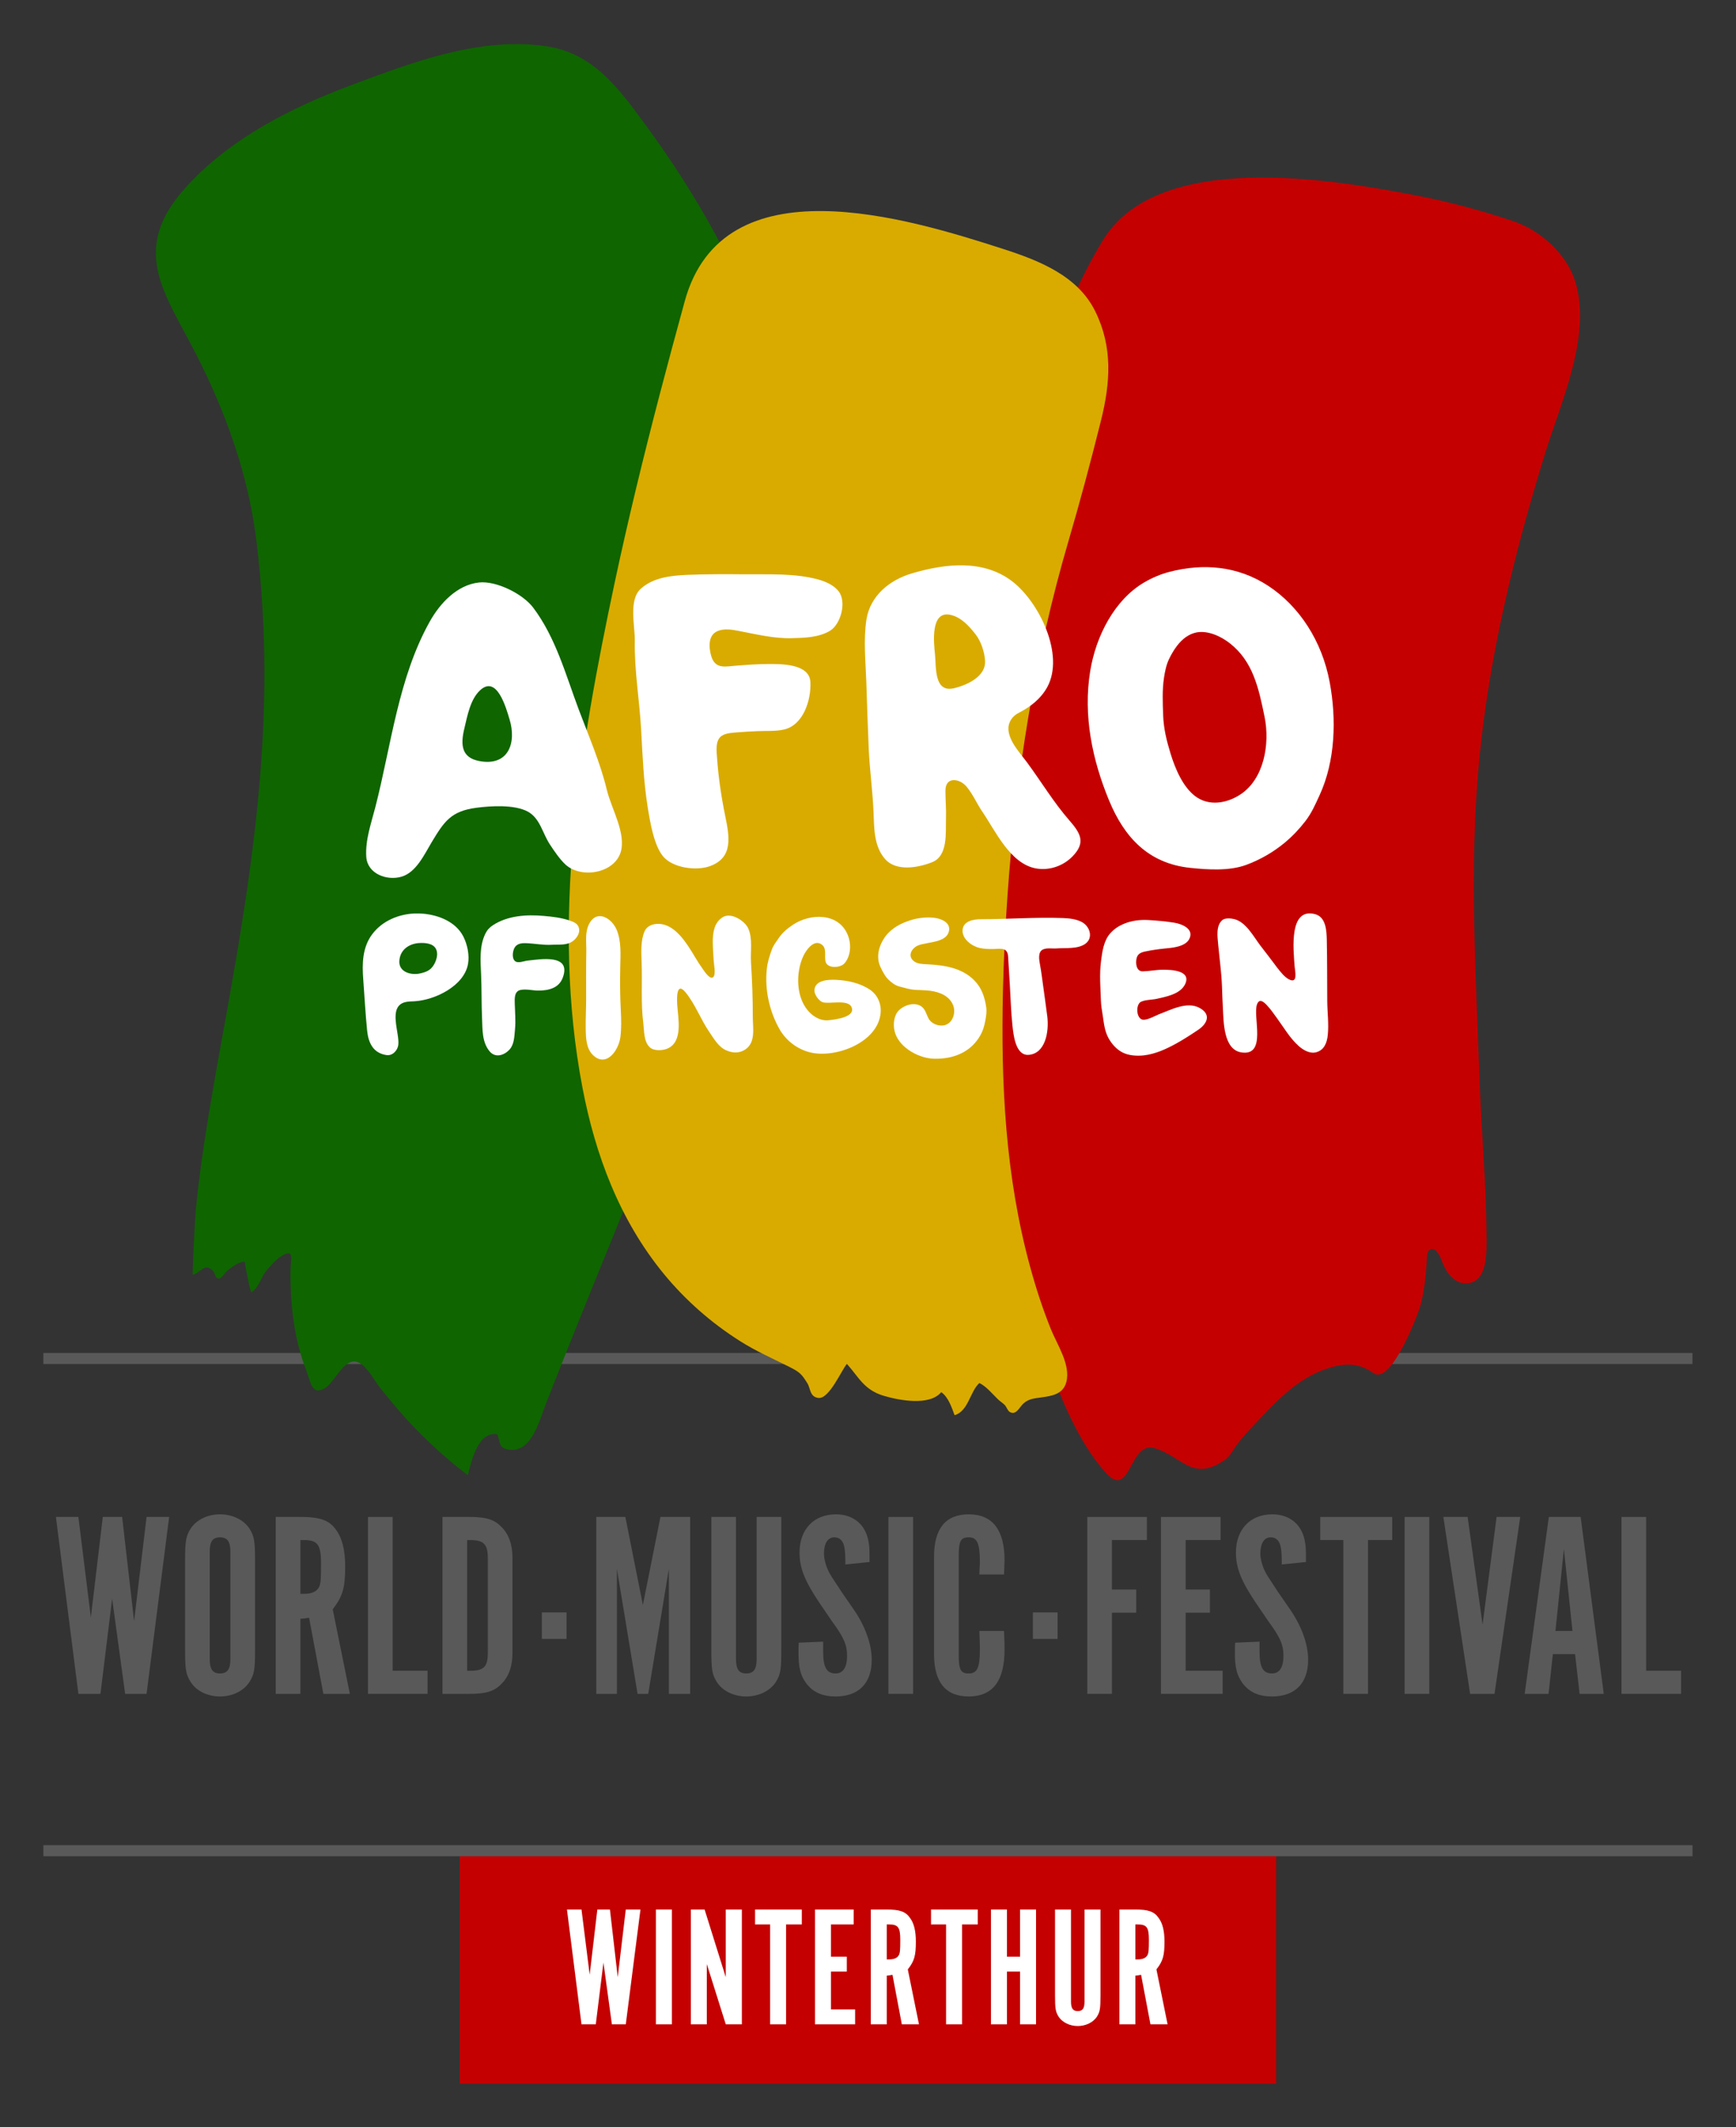 <?xml version="1.0" encoding="UTF-8" standalone="no"?>
<!-- Created with Inkscape (http://www.inkscape.org/) -->

<svg
   xmlns:dc="http://purl.org/dc/elements/1.1/"
   xmlns:cc="http://creativecommons.org/ns#"
   xmlns:rdf="http://www.w3.org/1999/02/22-rdf-syntax-ns#"
   xmlns:svg="http://www.w3.org/2000/svg"
   xmlns="http://www.w3.org/2000/svg"
   version="1.1"
   width="400"
   height="490"
   id="svg2"
   xml:space="preserve"><rect width="100%" height="100%" fill="#333333" stroke="none"/><defs
     id="defs6" /><g
     transform="matrix(1.25,0,0,-1.25,0,490)"
     id="g10"><g
       transform="matrix(1.532,0,0,1.532,-35.431,-831.303)"
       id="g3517"><path
         d="m 28.348,635.769 198.422,0 0,-1.332 -198.422,0 0,1.332 z"
         id="path14"
         style="fill:#595959;fill-opacity:1;fill-rule:nonzero;stroke:none" /><path
         d="m 78.441,575.39 98.234,0 0,-27.508 -98.234,0 0,27.508 z"
         id="path16"
         style="fill:#c40001;fill-opacity:1;fill-rule:nonzero;stroke:none" /><path
         d="m 28.348,576.562 198.426,0 0,-1.332 -198.426,0 0,1.332 z"
         id="path18"
         style="fill:#595959;fill-opacity:1;fill-rule:nonzero;stroke:none" /><path
         d="m 157.164,620.562 c 2.004,-0.879 2.207,4.523 4.844,3.761 3.406,-0.984 4.554,-4.175 8.558,-1.375 0.582,0.407 0.965,1.235 1.387,1.79 0.57,0.75 1.195,1.453 1.844,2.14 2.699,2.86 5.316,5.856 9.176,7.067 2.05,0.644 3.672,0.625 5.414,-0.602 2.117,-1.492 5.379,7.102 5.672,8.211 0.449,1.695 0.609,3.414 0.734,5.156 0.031,0.488 -0.063,1.469 0.582,1.559 0.633,0.093 1.09,-1.028 1.242,-1.469 0.383,-1.109 1.309,-2.5 2.574,-2.637 3.063,-0.328 2.805,3.938 2.793,5.91 -0.027,6.067 -0.601,12.063 -0.816,18.114 -0.457,12.996 -1.305,26.043 -0.047,39.023 1.211,12.543 4.231,24.848 7.949,36.863 1.891,6.11 5.618,14.157 3.571,20.637 -1.02,3.235 -4.18,6.09 -7.395,7.176 -3.754,1.269 -7.586,2.301 -11.473,3.059 -10.246,1.996 -31.273,5.597 -37.949,-5.344 -4.512,-7.399 -7.101,-15.75 -9.215,-24.094 -2.097,-8.277 -4.441,-16.684 -5.711,-25.133 -2.718,-18.097 -1.617,-37.398 0.903,-55.472 1.48,-10.641 4.144,-21.274 7.82,-31.375 1.473,-4.043 3.707,-9.149 6.691,-12.305 0.321,-0.34 0.598,-0.551 0.852,-0.66"
         id="path42"
         style="fill:#c40001;fill-opacity:1;fill-rule:nonzero;stroke:none" /><path
         d="m 46.309,645.468 c 0.011,1.332 0.308,6.848 0.363,7.398 0.254,2.653 0.601,5.297 0.996,7.934 0.844,5.66 1.902,11.285 2.914,16.918 2.266,12.652 4.223,25.383 4.352,38.262 0.058,5.922 -0.254,11.843 -0.989,17.718 -0.968,7.739 -3.648,15.172 -7.172,22.102 -3.765,7.395 -8.117,12.574 -1.363,20.09 5.293,5.89 12.676,9.644 20,12.379 7.356,2.746 15.414,5.832 23.414,4.676 5.547,-0.801 8.571,-4.848 11.688,-9.071 2.054,-2.785 4.008,-5.648 5.816,-8.597 5.438,-8.836 9.61,-18.469 11.715,-28.653 1.93,-9.304 2.078,-18.871 0.914,-28.285 -1.246,-10.055 -3.898,-19.887 -7.074,-29.488 -3.61,-10.922 -7.903,-21.606 -12.227,-32.262 -2.386,-5.887 -4.797,-11.766 -7.164,-17.66 -1.246,-3.094 -2.476,-6.195 -3.695,-9.297 -0.723,-1.844 -1.672,-5.894 -4.43,-5.492 -1.32,0.191 -1.008,0.894 -1.402,1.844 -2.344,0.414 -3.137,-3.313 -3.551,-4.922 -3.066,2.343 -5.867,4.961 -8.387,7.886 -0.738,0.86 -1.461,1.743 -2.168,2.633 -0.675,0.848 -1.359,2.192 -2.23,2.828 -1.879,1.379 -3.067,-1.984 -4.344,-2.828 -1.691,-1.117 -1.828,0.907 -2.293,2.063 -0.746,1.863 -1.219,3.832 -1.515,5.816 -0.321,2.156 -0.43,4.344 -0.391,6.524 0.019,1.019 0.434,2.261 -0.871,1.574 -0.735,-0.391 -1.371,-1.137 -1.926,-1.746 -0.723,-0.793 -1.012,-2.239 -1.93,-2.766 -0.316,0.93 -0.461,1.977 -0.668,2.953 -0.16,0.75 0.102,0.887 -0.711,0.625 -0.425,-0.133 -1.058,-0.597 -1.414,-0.883 -0.242,-0.187 -0.777,-0.98 -1.019,-1.019 -0.594,-0.086 -0.434,0.586 -0.852,0.98 -1.027,0.969 -1.445,-0.367 -2.375,-0.527 -0.008,0 -0.011,0.105 -0.011,0.293"
         id="path44"
         style="fill:#0f6500;fill-opacity:1;fill-rule:nonzero;stroke:none" /><path
         d="m 144.285,629.101 c -0.078,0.144 -0.16,0.289 -0.234,0.375 -0.246,0.265 -0.574,0.453 -0.836,0.707 -0.723,0.691 -1.336,1.5 -2.242,1.972 -1.141,-1.007 -1.305,-3.375 -2.989,-3.875 -0.336,0.915 -0.761,2.2 -1.605,2.774 -1.406,-1.688 -5.035,-0.988 -6.859,-0.457 -2.45,0.711 -3.071,2.285 -4.493,3.855 -0.644,-0.734 -2.129,-4.25 -3.425,-4.093 -1.055,0.125 -0.942,1.144 -1.329,1.761 -0.687,1.102 -0.902,1.336 -2.191,1.985 -2.008,1.004 -4.023,1.89 -5.906,3.086 -3.508,2.218 -6.574,4.937 -9.106,8 -5.437,6.582 -8.332,14.507 -9.851,22.441 -3.848,20.008 -0.34,40.973 3.851,60.715 1.618,7.598 3.461,15.148 5.422,22.664 0.985,3.766 1.996,7.523 3.028,11.273 4.621,16.797 26.781,9.996 38.343,6.262 4.317,-1.394 8.934,-3.219 11.035,-7.469 2.137,-4.312 1.844,-8.593 0.692,-13.199 -1.207,-4.828 -2.496,-9.676 -3.899,-14.445 -4.105,-14.008 -6.316,-28.125 -7.343,-42.676 -0.266,-3.785 -0.453,-7.578 -0.543,-11.371 -0.262,-11.231 0.293,-22.387 3.273,-33.27 0.688,-2.523 1.504,-5.023 2.481,-7.457 0.746,-1.867 2.402,-4.277 1.879,-6.363 -0.372,-1.476 -1.719,-1.703 -3.024,-1.875 -0.988,-0.133 -1.726,-0.195 -2.375,-0.98 -0.398,-0.481 -0.781,-1.176 -1.449,-0.746 -0.11,0.07 -0.207,0.238 -0.305,0.406"
         id="path46"
         style="fill:#d9ab00;fill-opacity:1;fill-rule:nonzero;stroke:none" /><path
         d="m 175.719,728.038 c 3.699,-2.426 6.461,-6.578 7.394,-11.57 0.836,-4.457 0.684,-9.496 -1.207,-13.602 -0.523,-1.132 -0.949,-2.132 -1.707,-3.121 -0.742,-0.968 -1.582,-1.843 -2.496,-2.605 -1.391,-1.152 -2.965,-2.051 -4.633,-2.668 -2.047,-0.754 -4.648,-0.578 -6.773,-0.352 -5,0.535 -7.891,3.664 -9.727,8.106 -2.011,4.855 -3.136,10.199 -2.269,15.551 0.691,4.265 2.949,8.574 6.461,10.652 0.941,0.555 2.019,1.019 3.054,1.285 4.082,1.063 8.235,0.727 11.903,-1.676 m -10.957,-7.195 c -0.395,-0.508 -0.723,-1.086 -1,-1.668 -0.313,-0.664 -0.469,-1.457 -0.582,-2.191 -0.223,-1.461 -0.153,-3.036 -0.102,-4.512 0.059,-1.621 0.422,-3.078 0.891,-4.61 0.57,-1.851 1.484,-3.996 2.957,-5.117 1.668,-1.265 3.836,-0.863 5.453,0.203 2.836,1.864 3.562,6.071 2.91,9.293 -0.727,3.586 -1.422,6.684 -4.137,8.848 -1.097,0.875 -2.679,1.602 -4.039,1.348 -0.965,-0.184 -1.734,-0.801 -2.351,-1.594"
         id="path48"
         style="fill:#ffffff;fill-opacity:1;fill-rule:nonzero;stroke:none" /><path
         d="m 124.031,727.382 c 1.004,-1.297 0.246,-4.008 -1.07,-4.773 -1.367,-0.797 -3.082,-0.832 -4.609,-0.868 -2.118,-0.05 -4.2,0.461 -6.27,0.86 -0.84,0.16 -1.801,0.34 -2.621,-0.008 -1.137,-0.481 -1.07,-1.922 -0.762,-2.984 0.469,-1.621 1.692,-1.278 2.946,-1.18 1.304,0.101 2.609,0.203 3.917,0.203 1.458,0.004 4.95,0.078 5.071,-2.152 0.113,-2.149 -0.836,-5.196 -3.18,-5.727 -1.008,-0.23 -2.109,-0.144 -3.141,-0.191 -0.832,-0.039 -1.664,-0.078 -2.496,-0.149 -0.586,-0.051 -1.293,-0.078 -1.812,-0.39 -0.863,-0.524 -0.652,-1.926 -0.594,-2.778 0.168,-2.316 0.508,-4.601 0.973,-6.871 0.508,-2.48 1.004,-5.023 -1.836,-6.051 -1.66,-0.601 -4.5,-0.214 -5.649,1.188 -1.113,1.367 -1.566,4.203 -1.843,5.93 -0.496,3.089 -0.614,6.222 -0.789,9.343 -0.2,3.567 -0.821,7.059 -0.758,10.645 0.027,1.785 -0.774,4.926 0.726,6.266 1.512,1.355 3.629,1.574 5.532,1.66 2.332,0.097 4.668,0.093 7,0.07 2.914,-0.027 5.961,0.148 8.804,-0.621 0.86,-0.234 1.883,-0.672 2.461,-1.422"
         id="path50"
         style="fill:#ffffff;fill-opacity:1;fill-rule:nonzero;stroke:none" /><path
         d="m 144.625,711.648 c -0.727,-1.653 1.137,-3.582 2.043,-4.805 1.703,-2.297 3.227,-4.848 5.113,-7.004 1.379,-1.582 2.012,-2.687 0.383,-4.355 -1.129,-1.153 -2.809,-1.731 -4.418,-1.43 -3.082,0.578 -4.848,4.512 -6.441,6.844 -0.668,0.976 -1.121,2.09 -1.895,3.004 -0.824,0.972 -2.527,1.238 -2.527,-0.5 -0.004,-1.102 0.105,-2.2 0.066,-3.301 -0.054,-1.742 0.274,-4.547 -1.683,-5.313 -1.668,-0.656 -4.301,-1.14 -5.641,0.383 -1.383,1.57 -1.316,3.813 -1.398,5.766 -0.11,2.492 -0.457,4.965 -0.571,7.453 -0.121,2.703 -0.203,5.406 -0.293,8.105 -0.086,2.481 -0.363,5.032 0.016,7.496 0.461,2.844 2.754,4.739 5.465,5.543 4.015,1.188 8.586,1.704 12.058,-0.945 3.25,-2.48 6.368,-8.859 4.223,-12.75 -0.762,-1.379 -2.008,-2.359 -3.406,-3.07 -0.547,-0.278 -0.899,-0.668 -1.094,-1.121 m -3.934,5.371 c 0.606,0.515 1.016,1.183 0.961,2.019 -0.066,1.043 -0.492,2.332 -1.144,3.168 -0.774,0.981 -1.711,2.043 -3,2.336 -2.465,0.563 -2.02,-3.398 -1.883,-4.719 0.16,-1.519 -0.141,-4.687 2.293,-4.101 0.887,0.215 1.996,0.629 2.773,1.297"
         id="path52"
         style="fill:#ffffff;fill-opacity:1;fill-rule:nonzero;stroke:none" /><path
         d="m 92.816,686.71 c 0.047,-0.539 -0.32,-1.062 -0.734,-1.383 -0.742,-0.57 -1.668,-0.406 -2.531,-0.461 -1.082,-0.066 -2.129,0.164 -3.203,0.192 -0.481,0.012 -0.993,-0.063 -1.274,-0.492 -0.258,-0.395 -0.39,-1.282 0,-1.645 0.36,-0.336 1.102,-0.008 1.5,0.035 1.524,0.156 5.367,0.867 4.258,-2.07 -0.469,-1.238 -1.703,-1.527 -2.906,-1.531 -0.711,-0.004 -1.438,0.215 -2.149,0.078 -0.8,-0.153 -0.726,-1.063 -0.711,-1.68 0.028,-1.019 0.125,-2.039 0.028,-3.055 -0.078,-0.796 -0.078,-1.781 -0.641,-2.414 -0.644,-0.722 -1.719,-1.07 -2.41,-0.242 -0.93,1.11 -0.852,2.606 -0.914,3.965 -0.078,1.773 -0.039,3.551 -0.117,5.324 -0.071,1.61 -0.219,3.352 0.504,4.848 0.222,0.457 0.507,0.769 0.933,1.047 1.781,1.156 4.051,1.293 6.11,1.109 1.031,-0.09 2.089,-0.211 3.074,-0.543 0.476,-0.16 0.996,-0.347 1.144,-0.879 l 0.039,-0.203 z"
         id="path54"
         style="fill:#ffffff;fill-opacity:1;fill-rule:nonzero;stroke:none" /><path
         d="m 71.824,677.948 c -2.039,-0.578 -0.59,-3.703 -0.773,-5.125 -0.082,-0.668 -0.696,-1.339 -1.426,-1.226 -1.578,0.238 -2.168,1.433 -2.324,2.933 -0.207,2.04 -0.309,4.094 -0.465,6.137 -0.148,1.91 -0.117,3.879 1.082,5.473 1.207,1.605 3.187,2.426 5.156,2.488 0.324,0.008 0.649,0 0.969,-0.027 1.871,-0.164 3.918,-0.973 4.824,-2.727 0.492,-0.957 0.762,-2.246 0.574,-3.308 -0.464,-2.657 -3.98,-4.348 -6.41,-4.493 -0.414,-0.027 -0.84,-0.019 -1.207,-0.125 m 1.711,7.122 c -1.199,-0.082 -2.316,-0.817 -2.359,-2.211 -0.043,-1.297 1.437,-1.668 2.433,-1.454 0.786,0.168 1.34,0.375 1.75,1.102 0.289,0.512 0.508,1.25 0.246,1.813 -0.339,0.738 -1.363,0.796 -2.07,0.75"
         id="path56"
         style="fill:#ffffff;fill-opacity:1;fill-rule:nonzero;stroke:none" /><path
         d="m 125.074,683.128 c -0.097,-0.187 -0.211,-0.359 -0.351,-0.512 -0.496,-0.543 -2.012,-0.628 -2.25,0.184 -0.219,0.75 0.246,1.73 -0.625,2.184 -0.868,0.453 -1.731,-0.774 -2.043,-1.43 -0.977,-2.051 -0.938,-5.242 0.816,-6.906 0.586,-0.559 1.375,-0.95 2.18,-0.864 0.672,0.075 3.312,0.336 2.785,1.582 -0.418,0.977 -2.676,0.336 -3.465,0.586 -0.469,0.149 -1.027,0.953 -1.004,1.434 0.059,1.23 1.633,1.297 2.551,1.262 1.422,-0.059 2.906,-0.375 4.105,-1.168 0.915,-0.61 1.399,-1.657 1.317,-2.762 -0.278,-3.609 -5.426,-5.547 -8.485,-4.797 -1.535,0.375 -2.898,1.41 -3.679,2.781 -0.606,1.067 -1.043,2.223 -1.309,3.422 -0.277,1.25 -0.363,2.551 -0.226,3.824 0.086,0.829 0.336,1.618 0.625,2.391 0.175,0.473 0.496,0.867 0.773,1.277 0.477,0.711 1.02,1.164 1.719,1.637 2.121,1.43 5.554,1.488 6.637,-1.242 0.359,-0.899 0.375,-2.012 -0.071,-2.883"
         id="path58"
         style="fill:#ffffff;fill-opacity:1;fill-rule:nonzero;stroke:none" /><path
         d="m 97.191,672.159 c -0.609,-0.968 -1.609,-1.593 -2.679,-0.601 -0.84,0.781 -0.891,2.051 -0.91,3.121 -0.024,1.226 0.05,2.441 0.05,3.68 0,1.886 -0.015,3.773 0.02,5.66 0.023,1.133 -0.203,2.379 0.375,3.418 0.961,1.73 2.711,0.586 3.281,-0.778 0.57,-1.359 0.461,-2.984 0.43,-4.425 -0.039,-1.778 -0.028,-3.52 0.066,-5.293 0.055,-1.071 0.082,-2.145 -0.054,-3.211 -0.063,-0.5 -0.274,-1.078 -0.579,-1.571"
         id="path60"
         style="fill:#ffffff;fill-opacity:1;fill-rule:nonzero;stroke:none" /><path
         d="m 110.906,688.366 c 0.91,-0.062 1.922,-0.832 2.235,-1.504 0.582,-1.253 0.257,-2.792 0.347,-4.128 0.141,-2.168 0.219,-4.344 0.215,-6.52 0,-1.375 0.422,-3.266 -1.098,-4.062 -0.703,-0.364 -1.421,-0.286 -2.125,0.027 -0.902,0.402 -1.464,1.402 -2.003,2.187 -1.051,1.539 -1.668,3.289 -2.832,4.739 -1.165,1.449 -1.083,-0.746 -1.028,-1.539 0.106,-1.559 0.703,-4.328 -1.144,-5.172 -0.586,-0.266 -1.661,-0.332 -2.157,0.133 -0.746,0.695 -0.668,1.961 -0.785,2.886 -0.312,2.438 -0.109,4.907 -0.203,7.356 -0.043,1.172 -0.129,2.636 0.367,3.734 0.348,0.774 1.325,0.985 2.117,0.832 1.719,-0.336 2.938,-2.265 3.922,-3.922 0.305,-0.508 0.621,-1.008 0.965,-1.484 0.203,-0.285 0.875,-1.336 1.258,-0.938 0.32,0.325 0.07,1.493 0.047,1.891 -0.047,0.773 -0.109,1.547 -0.113,2.32 -0.008,1.11 0.168,2.356 1.203,2.985 0.242,0.144 0.519,0.199 0.812,0.179"
         id="path62"
         style="fill:#ffffff;fill-opacity:1;fill-rule:nonzero;stroke:none" /><path
         d="m 135.98,685.343 c -0.828,-0.258 -1.832,-0.316 -2.414,-0.57 -0.761,-0.332 -1.277,-1.266 -0.48,-1.883 0.437,-0.34 1.047,-0.344 1.574,-0.371 2.055,-0.102 4.18,-0.41 5.688,-1.93 0.894,-0.902 1.265,-2.012 1.445,-3.254 0.09,-0.613 -0.074,-1.48 -0.211,-2.066 -0.148,-0.633 -0.375,-1.153 -0.746,-1.696 -1.215,-1.773 -3.172,-2.449 -5.262,-2.418 -1.812,0.028 -4.086,1.235 -4.719,3.02 -0.281,0.785 -0.25,1.902 0.25,2.594 0.5,0.687 1.672,1.156 2.508,0.867 0.805,-0.281 0.871,-0.906 1.219,-1.602 0.336,-0.675 1.266,-1.031 1.977,-0.836 0.996,0.278 1.359,1.559 0.984,2.434 -0.465,1.094 -1.59,1.535 -2.699,1.695 -0.61,0.086 -1.219,0.078 -1.832,0.114 -0.653,0.039 -1.285,0.238 -1.914,0.402 -0.512,0.137 -0.91,0.445 -1.301,0.809 -0.406,0.375 -0.719,0.992 -0.957,1.484 -0.59,1.207 -0.246,2.551 0.484,3.617 0.481,0.703 1.242,1.277 2.008,1.637 0.445,0.211 0.938,0.387 1.41,0.519 0.852,0.235 1.992,0.325 2.852,0.149 0.761,-0.16 1.672,-0.625 1.461,-1.559 -0.141,-0.633 -0.68,-0.957 -1.325,-1.156"
         id="path64"
         style="fill:#ffffff;fill-opacity:1;fill-rule:nonzero;stroke:none" /><path
         d="m 153.246,687.624 0.059,-0.031 c 0.968,-0.516 1.394,-1.906 0.414,-2.609 -0.926,-0.661 -2.36,-0.473 -3.442,-0.559 -0.519,-0.043 -1.156,0.094 -1.648,-0.121 -0.649,-0.285 -0.473,-1.246 -0.375,-1.789 0.16,-0.867 0.269,-1.735 0.387,-2.61 0.16,-1.218 0.347,-2.433 0.496,-3.652 0.234,-1.91 -0.254,-4.488 -2.254,-4.629 -1.586,-0.105 -1.824,2.469 -1.938,3.539 -0.168,1.563 -0.215,3.129 -0.304,4.696 -0.067,1.187 -0.145,2.379 -0.215,3.562 -0.067,1.16 -0.871,0.957 -1.746,0.934 -0.567,-0.016 -1.16,0.004 -1.711,0.133 -0.938,0.222 -2.102,1.085 -2.024,2.156 0.082,1.09 1.332,1.293 2.207,1.293 3.289,0 6.59,0.265 9.875,0.14 0.75,-0.031 1.539,-0.109 2.219,-0.453"
         id="path66"
         style="fill:#ffffff;fill-opacity:1;fill-rule:nonzero;stroke:none" /><path
         d="m 158.336,687.378 c 0.926,0.391 1.973,0.52 2.957,0.461 1.059,-0.059 2.117,-0.156 3.164,-0.328 0.801,-0.129 2.387,-0.711 1.773,-1.938 -0.488,-0.972 -2.097,-1.078 -2.992,-1.164 -0.773,-0.078 -1.547,-0.191 -2.312,-0.351 -0.492,-0.102 -0.91,-0.27 -1.039,-0.801 -0.153,-0.625 -0.039,-1.605 0.742,-1.59 0.789,0.016 1.578,0.188 2.371,0.195 0.992,0.012 3.48,-0.066 2.738,-1.703 -0.57,-1.257 -2.379,-1.554 -3.515,-1.812 -0.453,-0.102 -1.602,-0.102 -1.95,-0.438 -0.453,-0.445 -0.41,-1.632 0.153,-1.984 0.492,-0.309 1.644,0.387 2.109,0.563 1.438,0.539 3.422,1.617 4.942,0.773 1.457,-0.809 0.851,-1.934 -0.18,-2.625 -0.883,-0.59 -1.774,-1.172 -2.707,-1.684 -1.176,-0.644 -2.457,-1.226 -3.805,-1.386 -0.824,-0.102 -1.867,-0.036 -2.613,0.355 -0.707,0.371 -1.258,0.988 -1.649,1.68 -0.48,0.851 -0.57,1.793 -0.711,2.746 -0.085,0.59 -0.203,1.16 -0.218,1.754 -0.055,1.605 -0.196,3.195 0.011,4.801 0.149,1.16 0.321,2.46 1.122,3.355 0.445,0.5 1,0.867 1.609,1.121"
         id="path68"
         style="fill:#ffffff;fill-opacity:1;fill-rule:nonzero;stroke:none" /><path
         d="m 182.527,672.741 c -0.215,-0.382 -0.547,-0.679 -1.05,-0.808 -0.754,-0.192 -1.532,0.262 -2.071,0.738 -1.074,0.953 -1.793,2.219 -2.633,3.367 -0.382,0.524 -0.75,1.063 -1.195,1.539 -0.39,0.418 -0.918,0.887 -1.203,0.125 -0.547,-1.453 1.238,-6.297 -1.914,-5.777 -2.137,0.355 -2.106,3.711 -2.195,5.305 -0.051,0.886 -0.075,1.769 -0.11,2.652 -0.062,1.684 -0.304,3.352 -0.457,5.023 -0.082,0.915 -0.289,2.235 0.489,2.922 0.332,0.289 1.054,0.223 1.445,0.125 1.433,-0.351 2.347,-2.156 3.183,-3.238 0.313,-0.402 0.618,-0.812 0.934,-1.211 0.375,-0.469 0.711,-0.969 1.078,-1.43 0.391,-0.488 0.844,-1.093 1.41,-1.378 1.078,-0.54 0.707,0.984 0.664,1.527 -0.168,2.207 -0.679,7.14 2.45,6.328 1.343,-0.348 1.394,-2.055 1.418,-3.156 0.054,-2.426 0.035,-4.856 0.054,-7.285 0.008,-1.344 0.203,-2.762 0.063,-4.098 -0.047,-0.457 -0.149,-0.902 -0.36,-1.27"
         id="path70"
         style="fill:#ffffff;fill-opacity:1;fill-rule:nonzero;stroke:none" /><path
         d="m 97.465,699.659 c 0.344,-1.058 0.582,-2.117 0.461,-3.105 -0.356,-3 -4.715,-3.875 -6.735,-2.063 -0.691,0.625 -1.394,1.668 -1.902,2.442 -0.902,1.371 -1.184,3.156 -2.664,3.953 -1.602,0.863 -4.453,0.684 -6.184,0.457 -3.062,-0.406 -3.875,-1.652 -5.386,-4.164 -0.867,-1.441 -1.848,-3.609 -3.614,-4.125 -1.769,-0.524 -4.109,0.351 -4.242,2.379 -0.137,2.047 0.598,4.066 1.098,6.015 1.898,7.391 2.758,15.536 6.539,22.29 1.234,2.207 3.289,4.421 5.937,4.703 2.075,0.218 5.254,-1.364 6.504,-3.02 2.727,-3.617 3.922,-8.098 5.489,-12.273 1.195,-3.18 2.578,-6.348 3.375,-9.645 0.289,-1.187 0.89,-2.515 1.324,-3.844 m -18.524,8.602 c 0.25,-0.629 0.797,-1.086 1.805,-1.289 3.551,-0.703 4.555,2.168 3.692,5 -0.407,1.344 -1.508,5.375 -3.532,3.516 -1.195,-1.098 -1.547,-3.098 -1.906,-4.602 -0.246,-1.012 -0.336,-1.922 -0.059,-2.625"
         id="path72"
         style="fill:#ffffff;fill-opacity:1;fill-rule:nonzero;stroke:none" /><path
         d="m 93.094,555.015 1.718,0 0.922,7.437 1.016,-7.437 1.672,0 1.766,13.812 -1.766,0 -0.969,-8.14 -0.937,8.14 -1.516,0 -0.922,-7.843 -0.984,7.843 -1.75,0 1.75,-13.812 z"
         id="path74"
         style="fill:#ffffff;fill-opacity:1;fill-rule:nonzero;stroke:none" /><path
         d="m 102.047,568.827 1.922,0 0,-13.812 -1.922,0 0,13.812 z"
         id="path76"
         style="fill:#ffffff;fill-opacity:1;fill-rule:nonzero;stroke:none" /><path
         d="m 112.391,568.827 -1.938,0 0,-8.14 -2.547,8.14 -1.656,0 0,-13.812 1.922,0 0,7.25 2.281,-7.25 1.938,0 0,13.812 z"
         id="path78"
         style="fill:#ffffff;fill-opacity:1;fill-rule:nonzero;stroke:none" /><path
         d="m 115.789,555.015 1.922,0 0,12.015 1.891,0 0,1.797 -5.625,0 0,-1.797 1.812,0 0,-12.015 z"
         id="path80"
         style="fill:#ffffff;fill-opacity:1;fill-rule:nonzero;stroke:none" /><path
         d="m 121.188,568.827 0,-13.812 4.828,0 0,1.797 -2.907,0 0,4.547 1.907,0 0,1.796 -1.907,0 0,3.875 2.735,0 0,1.797 -4.656,0 z"
         id="path82"
         style="fill:#ffffff;fill-opacity:1;fill-rule:nonzero;stroke:none" /><path
         d="m 127.902,568.827 0,-13.812 1.922,0 0,5.859 c 0.297,0.031 0.36,0.031 0.688,0.094 l 1.125,-5.953 2.062,0 -1.344,6.609 c 0.797,1.016 0.969,1.656 0.969,3.36 0,1.234 -0.219,2.187 -0.703,2.828 -0.531,0.781 -1.266,1.015 -2.828,1.015 l -1.891,0 z m 1.922,-6 0,4.203 0.281,0 c 1.079,0 1.344,-0.343 1.344,-1.843 0,-1.235 -0.031,-1.578 -0.172,-1.844 -0.187,-0.344 -0.562,-0.516 -1.172,-0.516 l -0.281,0 z"
         id="path84"
         style="fill:#ffffff;fill-opacity:1;fill-rule:nonzero;stroke:none" /><path
         d="m 136.961,555.015 1.922,0 0,12.015 1.89,0 0,1.797 -5.625,0 0,-1.797 1.813,0 0,-12.015 z"
         id="path86"
         style="fill:#ffffff;fill-opacity:1;fill-rule:nonzero;stroke:none" /><path
         d="m 145.863,561.359 0,-6.344 1.922,0 0,13.812 -1.922,0 0,-5.672 -1.578,0 0,5.672 -1.922,0 0,-13.812 1.922,0 0,6.344 1.578,0 z"
         id="path88"
         style="fill:#ffffff;fill-opacity:1;fill-rule:nonzero;stroke:none" /><path
         d="m 151.992,568.827 -1.922,0 0,-10.312 c 0,-1.641 0.063,-1.985 0.438,-2.594 0.453,-0.672 1.328,-1.109 2.297,-1.109 0.968,0 1.843,0.437 2.297,1.109 0.375,0.609 0.437,0.953 0.437,2.594 l 0,10.312 -1.922,0 0,-11.093 c 0,-0.797 -0.234,-1.125 -0.812,-1.125 -0.578,0 -0.813,0.328 -0.813,1.125 l 0,11.093 z"
         id="path90"
         style="fill:#ffffff;fill-opacity:1;fill-rule:nonzero;stroke:none" /><path
         d="m 157.816,568.827 0,-13.812 1.922,0 0,5.859 c 0.297,0.031 0.36,0.031 0.688,0.094 l 1.125,-5.953 2.062,0 -1.343,6.609 c 0.796,1.016 0.968,1.656 0.968,3.36 0,1.234 -0.218,2.187 -0.703,2.828 -0.531,0.781 -1.265,1.015 -2.828,1.015 l -1.891,0 z m 1.922,-6 0,4.203 0.282,0 c 1.078,0 1.343,-0.343 1.343,-1.843 0,-1.235 -0.031,-1.578 -0.172,-1.844 -0.187,-0.344 -0.562,-0.516 -1.171,-0.516 l -0.282,0 z"
         id="path92"
         style="fill:#ffffff;fill-opacity:1;fill-rule:nonzero;stroke:none" /><path
         d="m 32.559,594.765 2.656,0 1.406,11.453 1.563,-11.453 2.578,0 2.718,21.281 -2.718,0 -1.5,-12.531 -1.438,12.531 -2.328,0 -1.437,-12.094 -1.5,12.094 -2.704,0 2.704,-21.281 z"
         id="path94"
         style="fill:#595959;fill-opacity:1;fill-rule:nonzero;stroke:none" /><path
         d="m 53.816,610.655 c 0,2.516 -0.093,3.063 -0.671,3.985 -0.704,1.062 -2.047,1.719 -3.547,1.719 -1.5,0 -2.844,-0.657 -3.532,-1.719 -0.578,-0.922 -0.671,-1.469 -0.671,-3.985 l 0,-10.468 c 0,-2.516 0.093,-3.063 0.671,-3.985 0.688,-1.093 2.032,-1.75 3.532,-1.75 1.5,0 2.843,0.657 3.547,1.75 0.578,0.922 0.671,1.438 0.671,3.985 l 0,10.468 z m -2.968,-11.703 c 0,-1.218 -0.36,-1.734 -1.25,-1.734 -0.891,0 -1.235,0.516 -1.235,1.734 l 0,12.922 c 0,1.203 0.344,1.719 1.235,1.719 0.89,0 1.25,-0.516 1.25,-1.719 l 0,-12.922 z"
         id="path96"
         style="fill:#595959;fill-opacity:1;fill-rule:nonzero;stroke:none" /><path
         d="m 56.301,616.046 0,-21.281 2.969,0 0,9.031 c 0.437,0.031 0.531,0.031 1.046,0.125 l 1.719,-9.156 3.188,0 -2.063,10.172 c 1.203,1.562 1.5,2.562 1.5,5.172 0,1.921 -0.359,3.39 -1.094,4.375 -0.828,1.187 -1.937,1.562 -4.359,1.562 l -2.906,0 z m 2.969,-9.25 0,6.469 0.406,0 c 1.656,0 2.078,-0.531 2.078,-2.828 0,-1.922 -0.031,-2.438 -0.25,-2.844 -0.297,-0.547 -0.875,-0.797 -1.828,-0.797 l -0.406,0 z"
         id="path98"
         style="fill:#595959;fill-opacity:1;fill-rule:nonzero;stroke:none" /><path
         d="m 67.402,594.765 7.172,0 0,2.781 -4.203,0 0,18.5 -2.969,0 0,-21.281 z"
         id="path100"
         style="fill:#595959;fill-opacity:1;fill-rule:nonzero;stroke:none" /><path
         d="m 76.367,616.046 0,-21.281 3.156,0 c 2.079,0 3.032,0.281 3.922,1.187 0.891,0.86 1.344,2.125 1.344,3.719 l 0,11.469 c 0,1.594 -0.453,2.859 -1.344,3.719 -0.89,0.906 -1.843,1.187 -3.922,1.187 l -3.156,0 z m 2.969,-18.5 0,15.719 0.375,0 c 1.594,0 2.109,-0.5 2.109,-2.125 l 0,-11.469 c 0,-1.656 -0.484,-2.125 -2.109,-2.125 l -0.375,0 z"
         id="path102"
         style="fill:#595959;fill-opacity:1;fill-rule:nonzero;stroke:none" /><path
         d="m 88.324,604.562 2.969,0 0,-3.188 -2.969,0 0,3.188 z"
         id="path104"
         style="fill:#595959;fill-opacity:1;fill-rule:nonzero;stroke:none" /><path
         d="m 100.48,605.452 -2.109,10.594 -3.5,0 0,-21.281 2.484,0 0,15.031 2.485,-15.031 1.281,0 2.484,15.031 0,-15.031 2.563,0 0,21.281 -3.578,0 -2.11,-10.594 z"
         id="path106"
         style="fill:#595959;fill-opacity:1;fill-rule:nonzero;stroke:none" /><path
         d="m 111.684,616.046 -2.969,0 0,-15.891 c 0,-2.515 0.094,-3.062 0.672,-3.984 0.687,-1.062 2.031,-1.719 3.531,-1.719 1.5,0 2.844,0.657 3.547,1.719 0.578,0.922 0.672,1.469 0.672,3.984 l 0,15.891 -2.969,0 0,-17.094 c 0,-1.218 -0.359,-1.734 -1.25,-1.734 -0.891,0 -1.234,0.516 -1.234,1.734 l 0,17.094 z"
         id="path108"
         style="fill:#595959;fill-opacity:1;fill-rule:nonzero;stroke:none" /><path
         d="m 119.234,600.921 c -0.031,-0.516 -0.031,-0.734 -0.031,-1.141 0,-1.859 0.219,-2.75 0.922,-3.734 0.828,-1.094 1.953,-1.594 3.547,-1.594 2.781,0 4.344,1.594 4.344,4.422 0,1.828 -0.766,4 -2.141,6 l -1.5,2.172 c -1.313,1.984 -1.344,2.047 -1.563,2.484 -0.296,0.579 -0.546,1.5 -0.546,2.079 0,1.25 0.453,1.984 1.25,1.984 0.703,0 1.109,-0.484 1.234,-1.344 0.062,-0.453 0.094,-0.828 0.094,-1.922 l 2.906,0.297 c 0,1.75 0,1.844 -0.156,2.641 -0.406,1.953 -1.875,3.094 -3.891,3.094 -2.656,0 -4.375,-1.813 -4.375,-4.594 0,-1.844 0.61,-3.406 2.422,-6.094 l 1.469,-2.156 c 1.437,-1.953 1.828,-2.844 1.828,-4.188 0,-1.375 -0.485,-2.109 -1.375,-2.109 -1.078,0 -1.5,0.734 -1.5,2.594 l 0,1.234 -2.938,-0.125 z"
         id="path110"
         style="fill:#595959;fill-opacity:1;fill-rule:nonzero;stroke:none" /><path
         d="m 130.023,616.046 2.969,0 0,-21.281 -2.969,0 0,21.281 z"
         id="path112"
         style="fill:#595959;fill-opacity:1;fill-rule:nonzero;stroke:none" /><path
         d="m 140.965,602.327 0.031,-0.859 c 0.031,-0.641 0.031,-1.156 0.031,-1.344 0,-2.234 -0.328,-2.906 -1.343,-2.906 -0.985,0 -1.204,0.453 -1.204,2.328 l 0,11.719 c 0,1.875 0.219,2.328 1.204,2.328 1.015,0 1.343,-0.703 1.343,-3 0,-0.125 0,-0.328 -0.031,-0.609 l -0.031,-0.86 2.969,0 c 0.031,0.985 0.062,1.406 0.062,1.688 0,3.672 -1.437,5.547 -4.312,5.547 -2.782,0 -4.172,-1.719 -4.172,-5.094 l 0,-11.719 c 0,-3.375 1.39,-5.094 4.172,-5.094 2.875,0 4.312,1.844 4.312,5.641 0,0.516 0,0.953 -0.062,2.234 l -2.969,0 z"
         id="path114"
         style="fill:#595959;fill-opacity:1;fill-rule:nonzero;stroke:none" /><path
         d="m 147.406,604.562 2.969,0 0,-3.188 -2.969,0 0,3.188 z"
         id="path116"
         style="fill:#595959;fill-opacity:1;fill-rule:nonzero;stroke:none" /><path
         d="m 153.949,616.046 0,-21.281 2.969,0 0,9.765 2.922,0 0,2.782 -2.922,0 0,5.953 4.203,0 0,2.781 -7.172,0 z"
         id="path118"
         style="fill:#595959;fill-opacity:1;fill-rule:nonzero;stroke:none" /><path
         d="m 162.816,616.046 0,-21.281 7.422,0 0,2.781 -4.453,0 0,6.984 2.922,0 0,2.782 -2.922,0 0,5.953 4.203,0 0,2.781 -7.172,0 z"
         id="path120"
         style="fill:#595959;fill-opacity:1;fill-rule:nonzero;stroke:none" /><path
         d="m 171.742,600.921 c -0.031,-0.516 -0.031,-0.734 -0.031,-1.141 0,-1.859 0.219,-2.75 0.922,-3.734 0.828,-1.094 1.953,-1.594 3.547,-1.594 2.781,0 4.343,1.594 4.343,4.422 0,1.828 -0.765,4 -2.14,6 l -1.5,2.172 c -1.313,1.984 -1.344,2.047 -1.563,2.484 -0.297,0.579 -0.547,1.5 -0.547,2.079 0,1.25 0.454,1.984 1.25,1.984 0.704,0 1.11,-0.484 1.235,-1.344 0.062,-0.453 0.094,-0.828 0.094,-1.922 l 2.906,0.297 c 0,1.75 0,1.844 -0.156,2.641 -0.407,1.953 -1.875,3.094 -3.891,3.094 -2.656,0 -4.375,-1.813 -4.375,-4.594 0,-1.844 0.609,-3.406 2.422,-6.094 l 1.469,-2.156 c 1.437,-1.953 1.828,-2.844 1.828,-4.188 0,-1.375 -0.485,-2.109 -1.375,-2.109 -1.078,0 -1.5,0.734 -1.5,2.594 l 0,1.234 -2.938,-0.125 z"
         id="path122"
         style="fill:#595959;fill-opacity:1;fill-rule:nonzero;stroke:none" /><path
         d="m 184.762,594.765 2.968,0 0,18.5 2.907,0 0,2.781 -8.657,0 0,-2.781 2.782,0 0,-18.5 z"
         id="path124"
         style="fill:#595959;fill-opacity:1;fill-rule:nonzero;stroke:none" /><path
         d="m 192.133,616.046 2.969,0 0,-21.281 -2.969,0 0,21.281 z"
         id="path126"
         style="fill:#595959;fill-opacity:1;fill-rule:nonzero;stroke:none" /><path
         d="m 202.949,594.765 3.094,21.281 -2.844,0 -1.687,-12.953 -1.797,12.953 -2.922,0 3.219,-21.281 2.937,0 z"
         id="path128"
         style="fill:#595959;fill-opacity:1;fill-rule:nonzero;stroke:none" /><path
         d="m 209.969,599.546 2.672,0 0.547,-4.781 2.906,0 -2.782,21.281 -3.828,0 -2.906,-21.281 2.875,0 0.516,4.781 z m 2.359,2.781 -2.047,0 1.016,9.86 1.031,-9.86 z"
         id="path130"
         style="fill:#595959;fill-opacity:1;fill-rule:nonzero;stroke:none" /><path
         d="m 218.227,594.765 7.171,0 0,2.781 -4.203,0 0,18.5 -2.968,0 0,-21.281 z"
         id="path132"
         style="fill:#595959;fill-opacity:1;fill-rule:nonzero;stroke:none" /></g></g></svg>